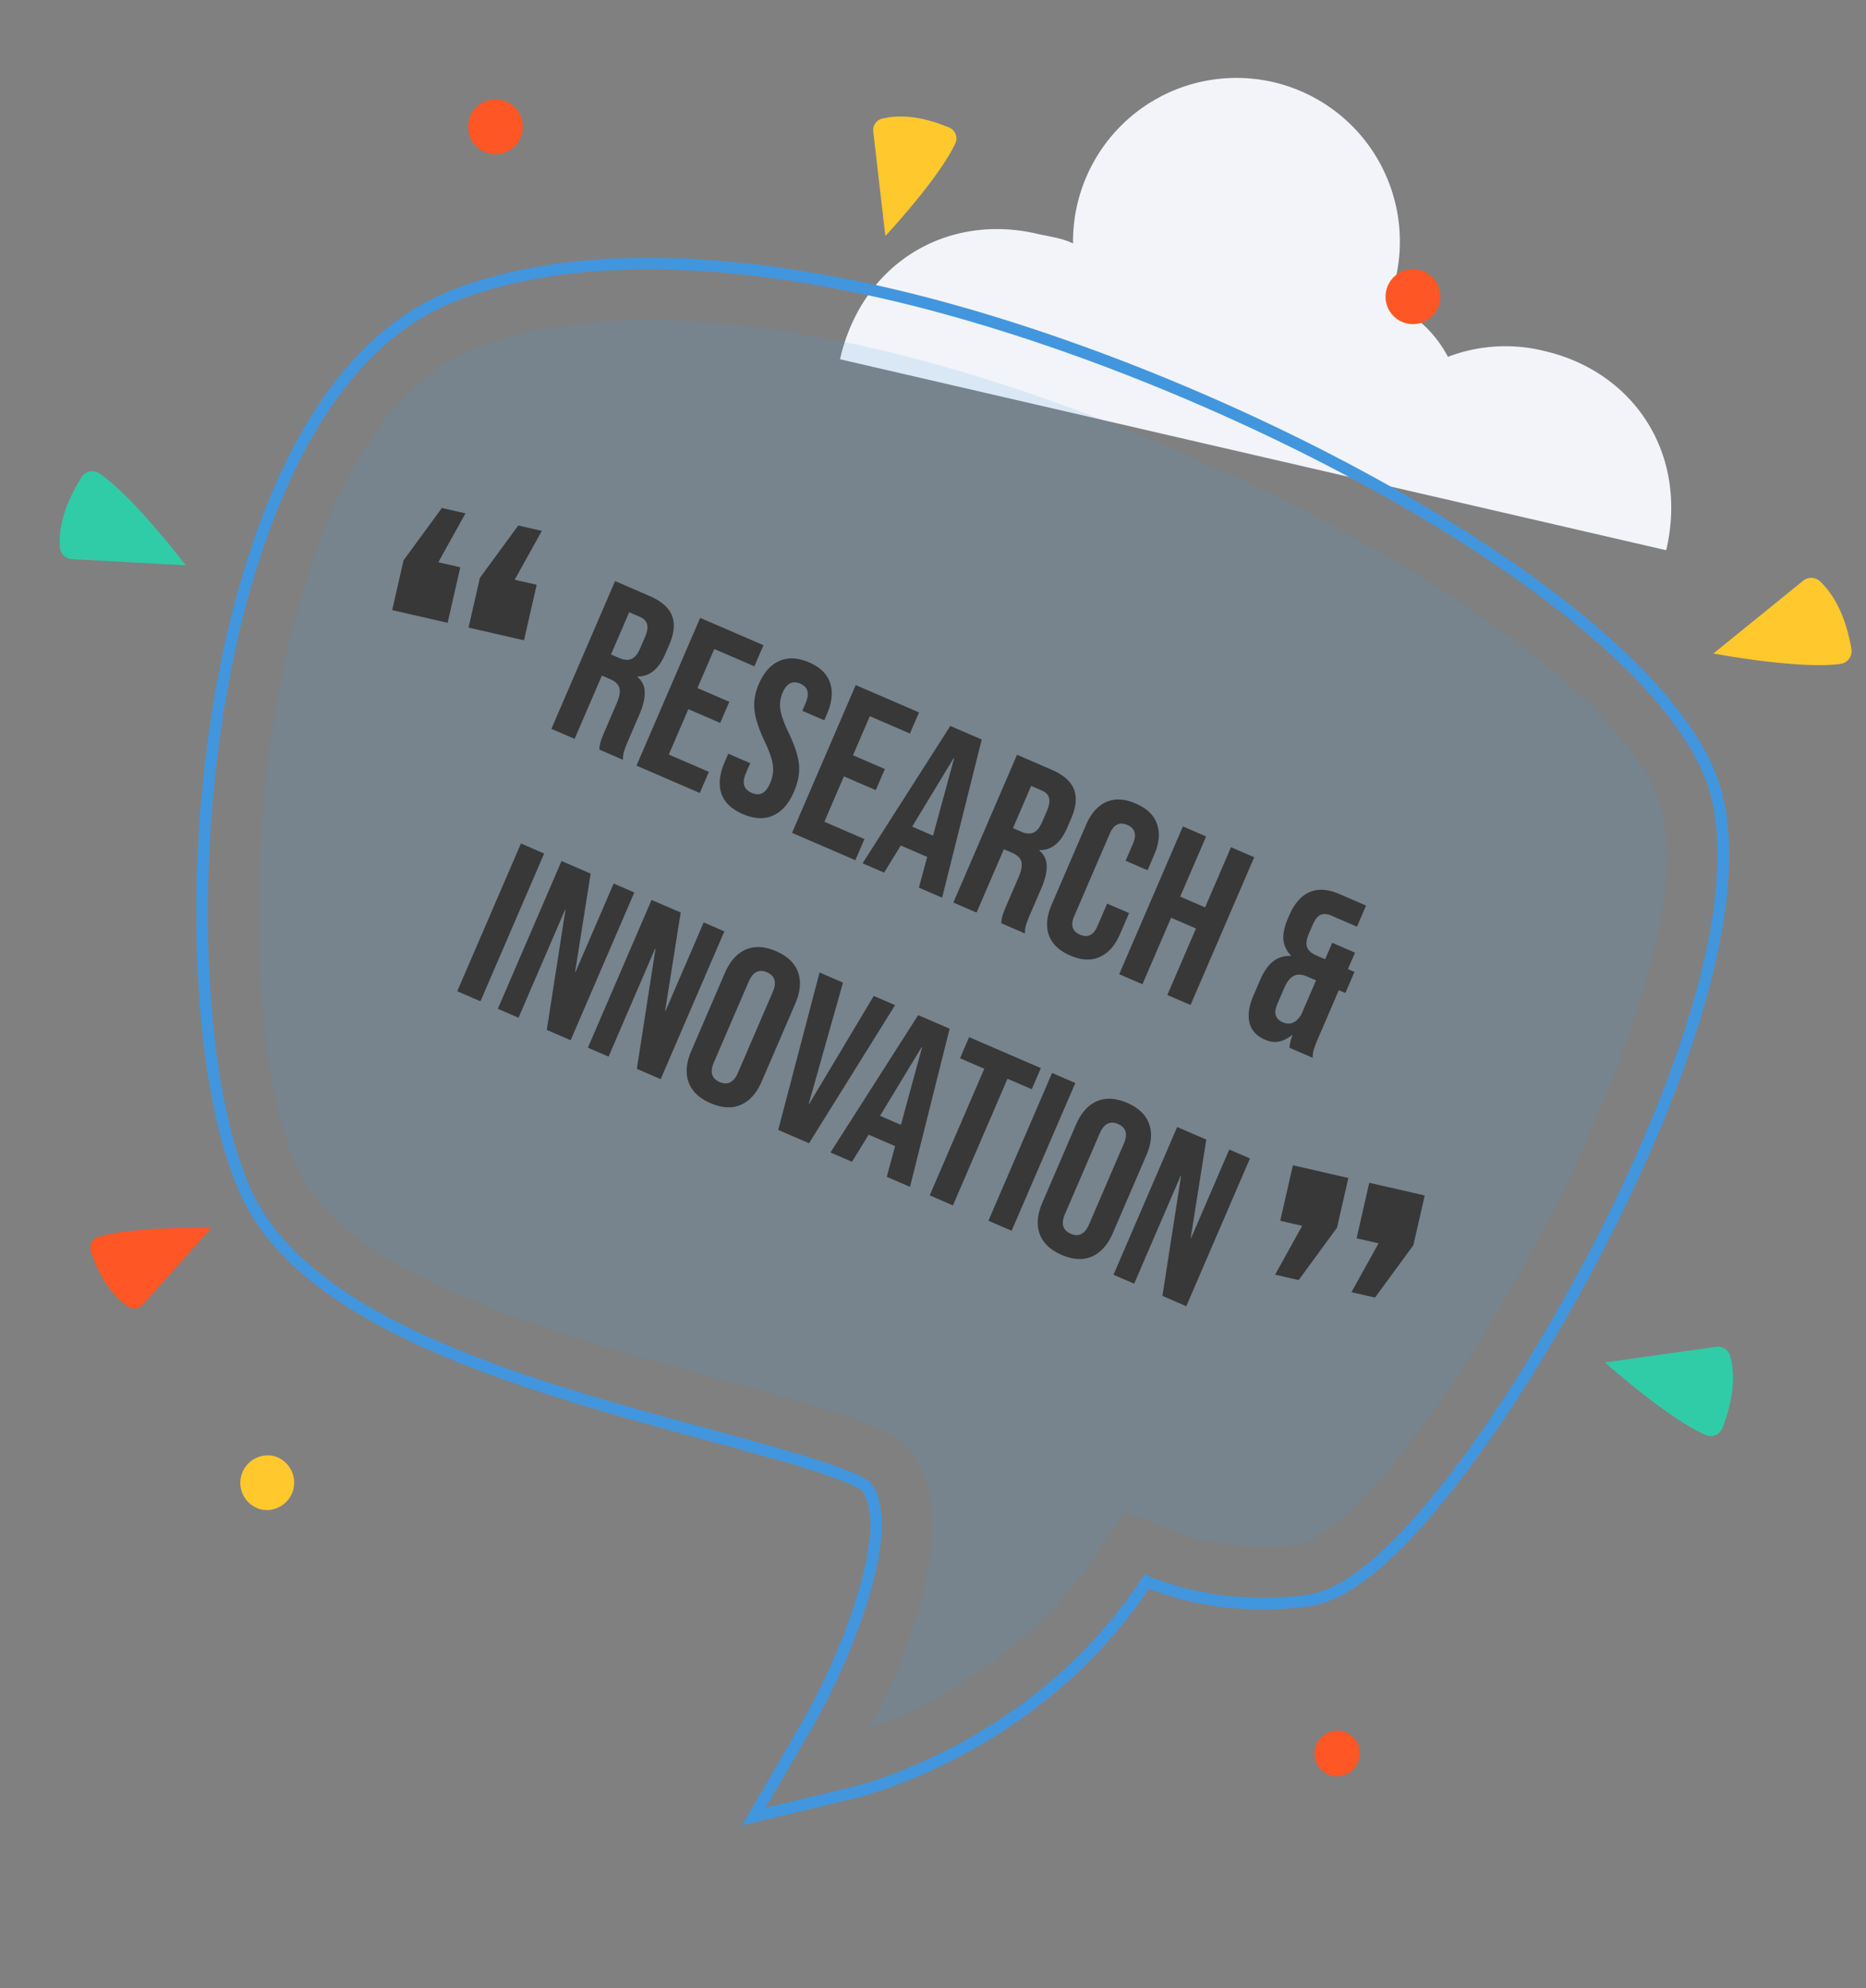 <svg width="322" height="343" fill="none" xmlns="http://www.w3.org/2000/svg"><rect width="100%" height="100%" fill="#808080" stroke="none"/><path d="M266.512 60.563a27.82 27.82 0 00-16.651 1 20.842 20.842 0 00-10.277-9.451c.511-1.31.926-2.655 1.242-4.025a28.264 28.264 0 00-4.454-22.736 28.21 28.21 0 00-19.952-11.742 28.174 28.174 0 00-22.01 7.16 28.261 28.261 0 00-9.245 21.24c-1.919-.951-4.097-1.188-6.277-1.691-15.176-3.508-30.033 4.74-33.936 21.664l142.575 32.952c3.903-16.924-5.837-30.862-21.015-34.37z" fill="#F2F4F9"/><path d="M139.188 297.744c7.312-12.599 15.633-34.433 10.256-41.292-2.797-2.276-16.227-5.925-27.013-8.854-30.758-8.354-69.002-18.739-79.725-41.313-10.74-22.605-11.366-79.034 3.921-117.903 7.674-19.515 18.279-32.067 31.518-37.309 18.522-7.33 44.444-7.475 74.974-.414 59.041 13.654 136.114 55.599 143.274 87.209 6.556 28.939-21.055 82.692-40.002 109.776-18.897 27.012-28.084 28.176-31.103 28.557a56.136 56.136 0 01-19.775-.919 50.67 50.67 0 01-7.644-2.408c-18.617 28.409-48.886 35.997-50.169 36.307l-17.617 4.248 9.105-15.685z" stroke="#4296DE" stroke-width="2" stroke-miterlimit="10"/><path d="M311.148 100.199l-15.482 12.551s14.69 2.781 21.945 1.798a2.225 2.225 0 001.496-.919 2.238 2.238 0 00.368-1.718c-.86-4.859-2.533-8.862-5.399-11.605a2.222 2.222 0 00-2.928-.107z" fill="#FFC82D"/><path d="M296.163 232.371l-19.214 2.695s10.866 9.703 17.414 12.528a2.166 2.166 0 001.708-.015 2.182 2.182 0 001.17-1.248c1.717-4.488 2.328-8.669 1.312-12.399a2.162 2.162 0 00-2.39-1.561zM12.412 96.473l19.636 1.057s-8.924-11.766-14.89-15.85a2.199 2.199 0 00-3.108.697c-2.58 4.13-4 8.17-3.713 12.078a2.199 2.199 0 002.075 2.018z" fill="#30CCA7"/><path d="M24.658 225.092l11.804-13.224s-13.29-.347-19.52 1.55a1.986 1.986 0 00-1.261 2.581c1.449 4.145 3.486 7.417 6.391 9.417a1.973 1.973 0 002.586-.324z" fill="#FF5625"/><path d="M150.689 22.681l2.089 18.04s9.302-9.951 12.085-16.017a2.03 2.03 0 00-.431-2.277 2.04 2.04 0 00-.684-.444c-4.152-1.706-8.044-2.372-11.549-1.503a2.026 2.026 0 00-1.51 2.202z" fill="#FFC82D"/><path d="M229.894 306.398a3.95 3.95 0 001.775-7.696 3.944 3.944 0 00-4.731 2.96 3.948 3.948 0 002.956 4.736zM90.11 22.945a4.737 4.737 0 01-3.83 3.606 4.726 4.726 0 01-4.792-2.162 4.74 4.74 0 012.336-6.938 4.726 4.726 0 015.688 1.919 4.741 4.741 0 01.597 3.575zm158.324 29.302a4.73 4.73 0 01-9.338-1.21 4.736 4.736 0 015.793-4.47 4.734 4.734 0 013.545 5.68z" fill="#FF5625"/><path opacity=".14" d="M150.036 298.207c5.451-10.506 16.662-35.531 7.071-47.775l-.677-.859-.849-.69c-3.766-3.063-10.945-5.358-30.609-10.699-27.293-7.411-64.658-17.551-73.446-36.066-9.69-20.408-9.971-74.09 4.212-110.146C62.385 75.07 71.144 64.366 81.77 60.156c16.67-6.604 40.589-6.602 69.177.005 28.238 6.526 61.26 19.897 88.335 35.767 27.149 15.914 44.935 32.386 47.577 44.06 5.482 24.223-19.731 75.208-38.497 102.038-15.236 21.782-22.478 24.243-24.335 24.478a46.425 46.425 0 01-16.352-.74 41 41 0 01-6.169-1.943l-7.43-3.021-4.398 6.713c-12.422 18.955-31.04 27.561-39.642 30.694z" fill="#4296DE"/><path d="M45.053 260.43a4.737 4.737 0 002.128-9.23 4.737 4.737 0 00-2.128 9.23z" fill="#FFC82D"/><path d="M106.14 100.257l5.934 2.564c2.063.891 3.359 2.027 3.886 3.407.539 1.356.379 3.029-.479 5.02l-.675 1.566c-1.141 2.646-2.737 3.944-4.788 3.893l-.031.073c.845.711 1.268 1.599 1.269 2.665.026 1.077-.286 2.368-.935 3.873l-1.931 4.48a19.418 19.418 0 00-.696 1.816c-.14.458-.207.947-.201 1.468l-4.077-1.761c.032-.476.102-.906.211-1.292.108-.385.366-1.051.775-1.998l2.009-4.661c.502-1.166.659-2.063.469-2.692-.165-.619-.709-1.127-1.631-1.525l-1.384-.598-4.709 10.926-4.005-1.73 10.989-25.494zm.751 13.285c.801.346 1.485.397 2.051.152.591-.235 1.095-.838 1.514-1.809l.848-1.966c.397-.923.515-1.664.353-2.224-.137-.549-.558-.975-1.262-1.279l-1.82-.787-3.14 7.284 1.456.629zm13.932-6.941l10.922 4.718-1.57 3.642-6.917-2.989-2.904 6.738 5.497 2.375-1.569 3.642-5.498-2.375-3.375 7.83 6.917 2.988-1.569 3.642-10.922-4.718 10.988-25.493zm7.358 33.85c-1.942-.839-3.175-2.019-3.699-3.542-.514-1.546-.326-3.352.564-5.415l.628-1.457 3.786 1.635-.754 1.749c-.711 1.651-.375 2.775 1.008 3.373.68.293 1.273.319 1.78.077.542-.255 1.007-.832 1.394-1.73.46-1.069.621-2.108.481-3.119-.13-1.035-.604-2.407-1.423-4.114-1.022-2.17-1.61-3.979-1.763-5.427-.143-1.473.105-2.95.744-4.431.868-2.015 2.048-3.349 3.538-4.001 1.501-.677 3.222-.595 5.164.243 1.917.829 3.12 2.011 3.61 3.547.524 1.523.341 3.316-.548 5.38l-.455 1.056-3.787-1.636.565-1.311c.377-.874.479-1.579.307-2.114-.162-.56-.57-.981-1.226-1.264-1.335-.577-2.353-.052-3.054 1.575a5.338 5.338 0 00-.386 2.9c.164 1.022.656 2.386 1.474 4.093 1.047 2.181 1.63 4.002 1.748 5.464.118 1.463-.168 2.995-.859 4.597-.9 2.088-2.112 3.465-3.637 4.131-1.501.677-3.235.59-5.2-.259zm19.485-22.255l10.921 4.719-1.569 3.641-6.918-2.988-2.904 6.738 5.498 2.375-1.57 3.642-5.497-2.375-3.375 7.83 6.917 2.988-1.57 3.642-10.922-4.718 10.989-25.494zm16.32 7.051l5.424 2.343-6.838 27.286-4.005-1.73 1.454-5.377-.031.073-4.551-1.966-2.879 4.675-3.713-1.604 15.139-23.7zm-2.978 18.931l3.647-13.372-.072-.031-7.179 11.846 3.604 1.557zm14.495-13.956l5.935 2.564c2.063.891 3.358 2.027 3.886 3.407.539 1.356.379 3.029-.479 5.02l-.675 1.566c-1.141 2.646-2.737 3.944-4.788 3.893l-.031.073c.845.711 1.268 1.599 1.269 2.665.026 1.077-.286 2.368-.935 3.873l-1.931 4.48a19.036 19.036 0 00-.696 1.816c-.14.458-.207.947-.201 1.468l-4.078-1.761c.032-.476.103-.906.211-1.292.109-.385.367-1.051.775-1.998l2.009-4.661c.503-1.166.659-2.063.47-2.692-.165-.619-.709-1.127-1.632-1.525l-1.383-.598-4.709 10.926-4.005-1.73 10.988-25.494zm.752 13.285c.801.346 1.485.397 2.051.152.59-.235 1.095-.838 1.514-1.809l.847-1.967c.398-.922.516-1.663.354-2.223-.138-.549-.558-.975-1.262-1.279l-1.821-.787-3.139 7.284 1.456.629zm8.429 21.354c-1.917-.829-3.15-2.009-3.698-3.542-.525-1.523-.358-3.279.501-5.27l5.902-13.694c.858-1.991 2.02-3.317 3.486-3.98 1.491-.652 3.194-.564 5.112.264 1.917.828 3.138 2.004 3.662 3.526.549 1.533.394 3.295-.464 5.286l-1.162 2.695-3.786-1.636 1.271-2.95c.68-1.578.353-2.655-.982-3.232-1.335-.577-2.342-.076-3.023 1.502l-6.137 14.24c-.67 1.554-.338 2.619.997 3.196s2.338.088 3.007-1.466l1.68-3.897 3.786 1.636-1.554 3.605c-.858 1.991-2.032 3.313-3.523 3.965-1.466.663-3.157.58-5.075-.248zm19.44-22.275l4.004 1.73-4.474 10.38 4.296 1.855 4.474-10.379 4.005 1.73-10.989 25.493-4.004-1.73 4.944-11.472-4.295-1.856-4.945 11.472-4.005-1.73 10.989-25.493zm14.159 36.789c-1.456-.629-2.346-1.604-2.669-2.924-.323-1.321-.077-2.928.739-4.821l1.146-2.659c.576-1.335 1.288-2.353 2.136-3.052.849-.699 1.883-1.029 3.105-.991l.031-.073c-.779-.798-1.216-1.721-1.311-2.77-.06-1.062.203-2.274.789-3.633l.204-.474c.89-2.064 2.063-3.415 3.518-4.053 1.456-.638 3.179-.528 5.169.332l4.587 1.982-1.57 3.642-4.514-1.951c-.656-.283-1.249-.309-1.78-.077-.508.241-.95.799-1.326 1.673l-.675 1.566c-.419.971-.523 1.747-.313 2.328.235.591.753 1.059 1.554 1.405l1.565.676 1.225-2.84 3.931 1.698-1.224 2.841 1.129.488-1.57 3.641-1.129-.487-3.61 8.376a19.575 19.575 0 00-.697 1.816 4.872 4.872 0 00-.201 1.469l-4.004-1.73c.036-.618.202-1.339.499-2.161l-.073-.031c-.782.612-1.548.987-2.298 1.124-.726.147-1.513.037-2.363-.33zm3.063-2.997c1.262.545 2.332.1 3.209-1.335l2.543-5.9-1.529-.66c-.922-.399-1.699-.432-2.332-.1-.622.307-1.184 1.043-1.686 2.209l-1.115 2.585c-.366.85-.458 1.531-.275 2.042.183.511.578.897 1.185 1.159zm-131.45-30.851l4.004 1.73-10.989 25.493-4.004-1.73 10.988-25.493zm7.003 3.026l5.024 2.17-2.682 16.943.073.031 6.578-15.259 3.567 1.541-10.988 25.493-4.114-1.777 3.216-20.686-.073-.032-8.021 18.61-3.568-1.541 10.988-25.493zm15.537 6.712l5.024 2.17-2.682 16.942.073.032 6.577-15.26 3.568 1.542-10.989 25.493-4.113-1.777 3.216-20.686-.073-.032-8.022 18.61-3.568-1.541 10.989-25.493zm10.18 35.069c-1.966-.849-3.23-2.057-3.793-3.625-.562-1.568-.404-3.371.476-5.411l5.776-13.402c.879-2.039 2.082-3.392 3.607-4.058 1.525-.666 3.27-.574 5.236.275 1.966.849 3.23 2.058 3.792 3.625.563 1.568.404 3.372-.475 5.411l-5.777 13.402c-.879 2.04-2.081 3.392-3.606 4.058-1.525.666-3.271.575-5.236-.275zm1.569-3.641c1.384.597 2.437.058 3.159-1.617l5.996-13.912c.722-1.675.392-2.812-.992-3.409-1.383-.598-2.436-.059-3.158 1.616l-5.997 13.912c-.722 1.676-.391 2.812.992 3.41zm17.237-18.906l4.041 1.745-5.902 20.908.072.032 11.146-18.643 3.677 1.588-14.848 23.826-5.315-2.296 7.129-27.16zm17.021 7.353l5.424 2.343-6.838 27.286-4.005-1.73 1.454-5.377-.031.073-4.551-1.966-2.879 4.675-3.713-1.604 15.139-23.7zm-2.978 18.931l3.647-13.372-.072-.031-7.179 11.846 3.604 1.557zm14.386-9.683l-4.187-1.809 1.57-3.642 12.378 5.347-1.57 3.642-4.187-1.808-9.418 21.851-4.005-1.73 9.419-21.851zm11.7.734l4.004 1.73-10.988 25.493-4.005-1.73 10.989-25.493zm1.647 31.384c-1.966-.849-3.23-2.058-3.793-3.626-.562-1.567-.403-3.371.476-5.41l5.776-13.403c.88-2.039 2.082-3.392 3.607-4.058 1.525-.666 3.27-.574 5.236.275 1.966.85 3.23 2.058 3.792 3.626.563 1.567.404 3.371-.475 5.41l-5.777 13.403c-.879 2.039-2.081 3.392-3.606 4.058-1.525.666-3.27.574-5.236-.275zm1.569-3.642c1.384.598 2.437.059 3.159-1.617l5.996-13.912c.722-1.675.392-2.811-.992-3.409-1.383-.598-2.436-.059-3.158 1.617l-5.997 13.912c-.722 1.675-.391 2.811.992 3.409zm18.364-18.419l5.024 2.17-2.682 16.943.073.031 6.578-15.259 3.567 1.541-10.988 25.493-4.114-1.777 3.216-20.686-.073-.032-8.021 18.61-3.568-1.541 10.988-25.493zM79.429 97.877l-2.185 9.575-9.567-2.192 1.958-8.58 6.62-9.035 4.063.93-4.68 8.433 3.79.869zm13.178 3.017l-2.185 9.575-9.567-2.191 1.957-8.58 6.622-9.034 4.061.93-4.68 8.433 3.792.867zm141.491 112.748l2.186-9.574 9.568 2.19-1.959 8.58-6.621 9.034-4.062-.93 4.68-8.432-3.792-.868zm-13.177-3.017l2.185-9.575 9.567 2.191-1.958 8.579-6.62 9.035-4.063-.93 4.68-8.433-3.791-.867z" fill="#383838"/></svg>